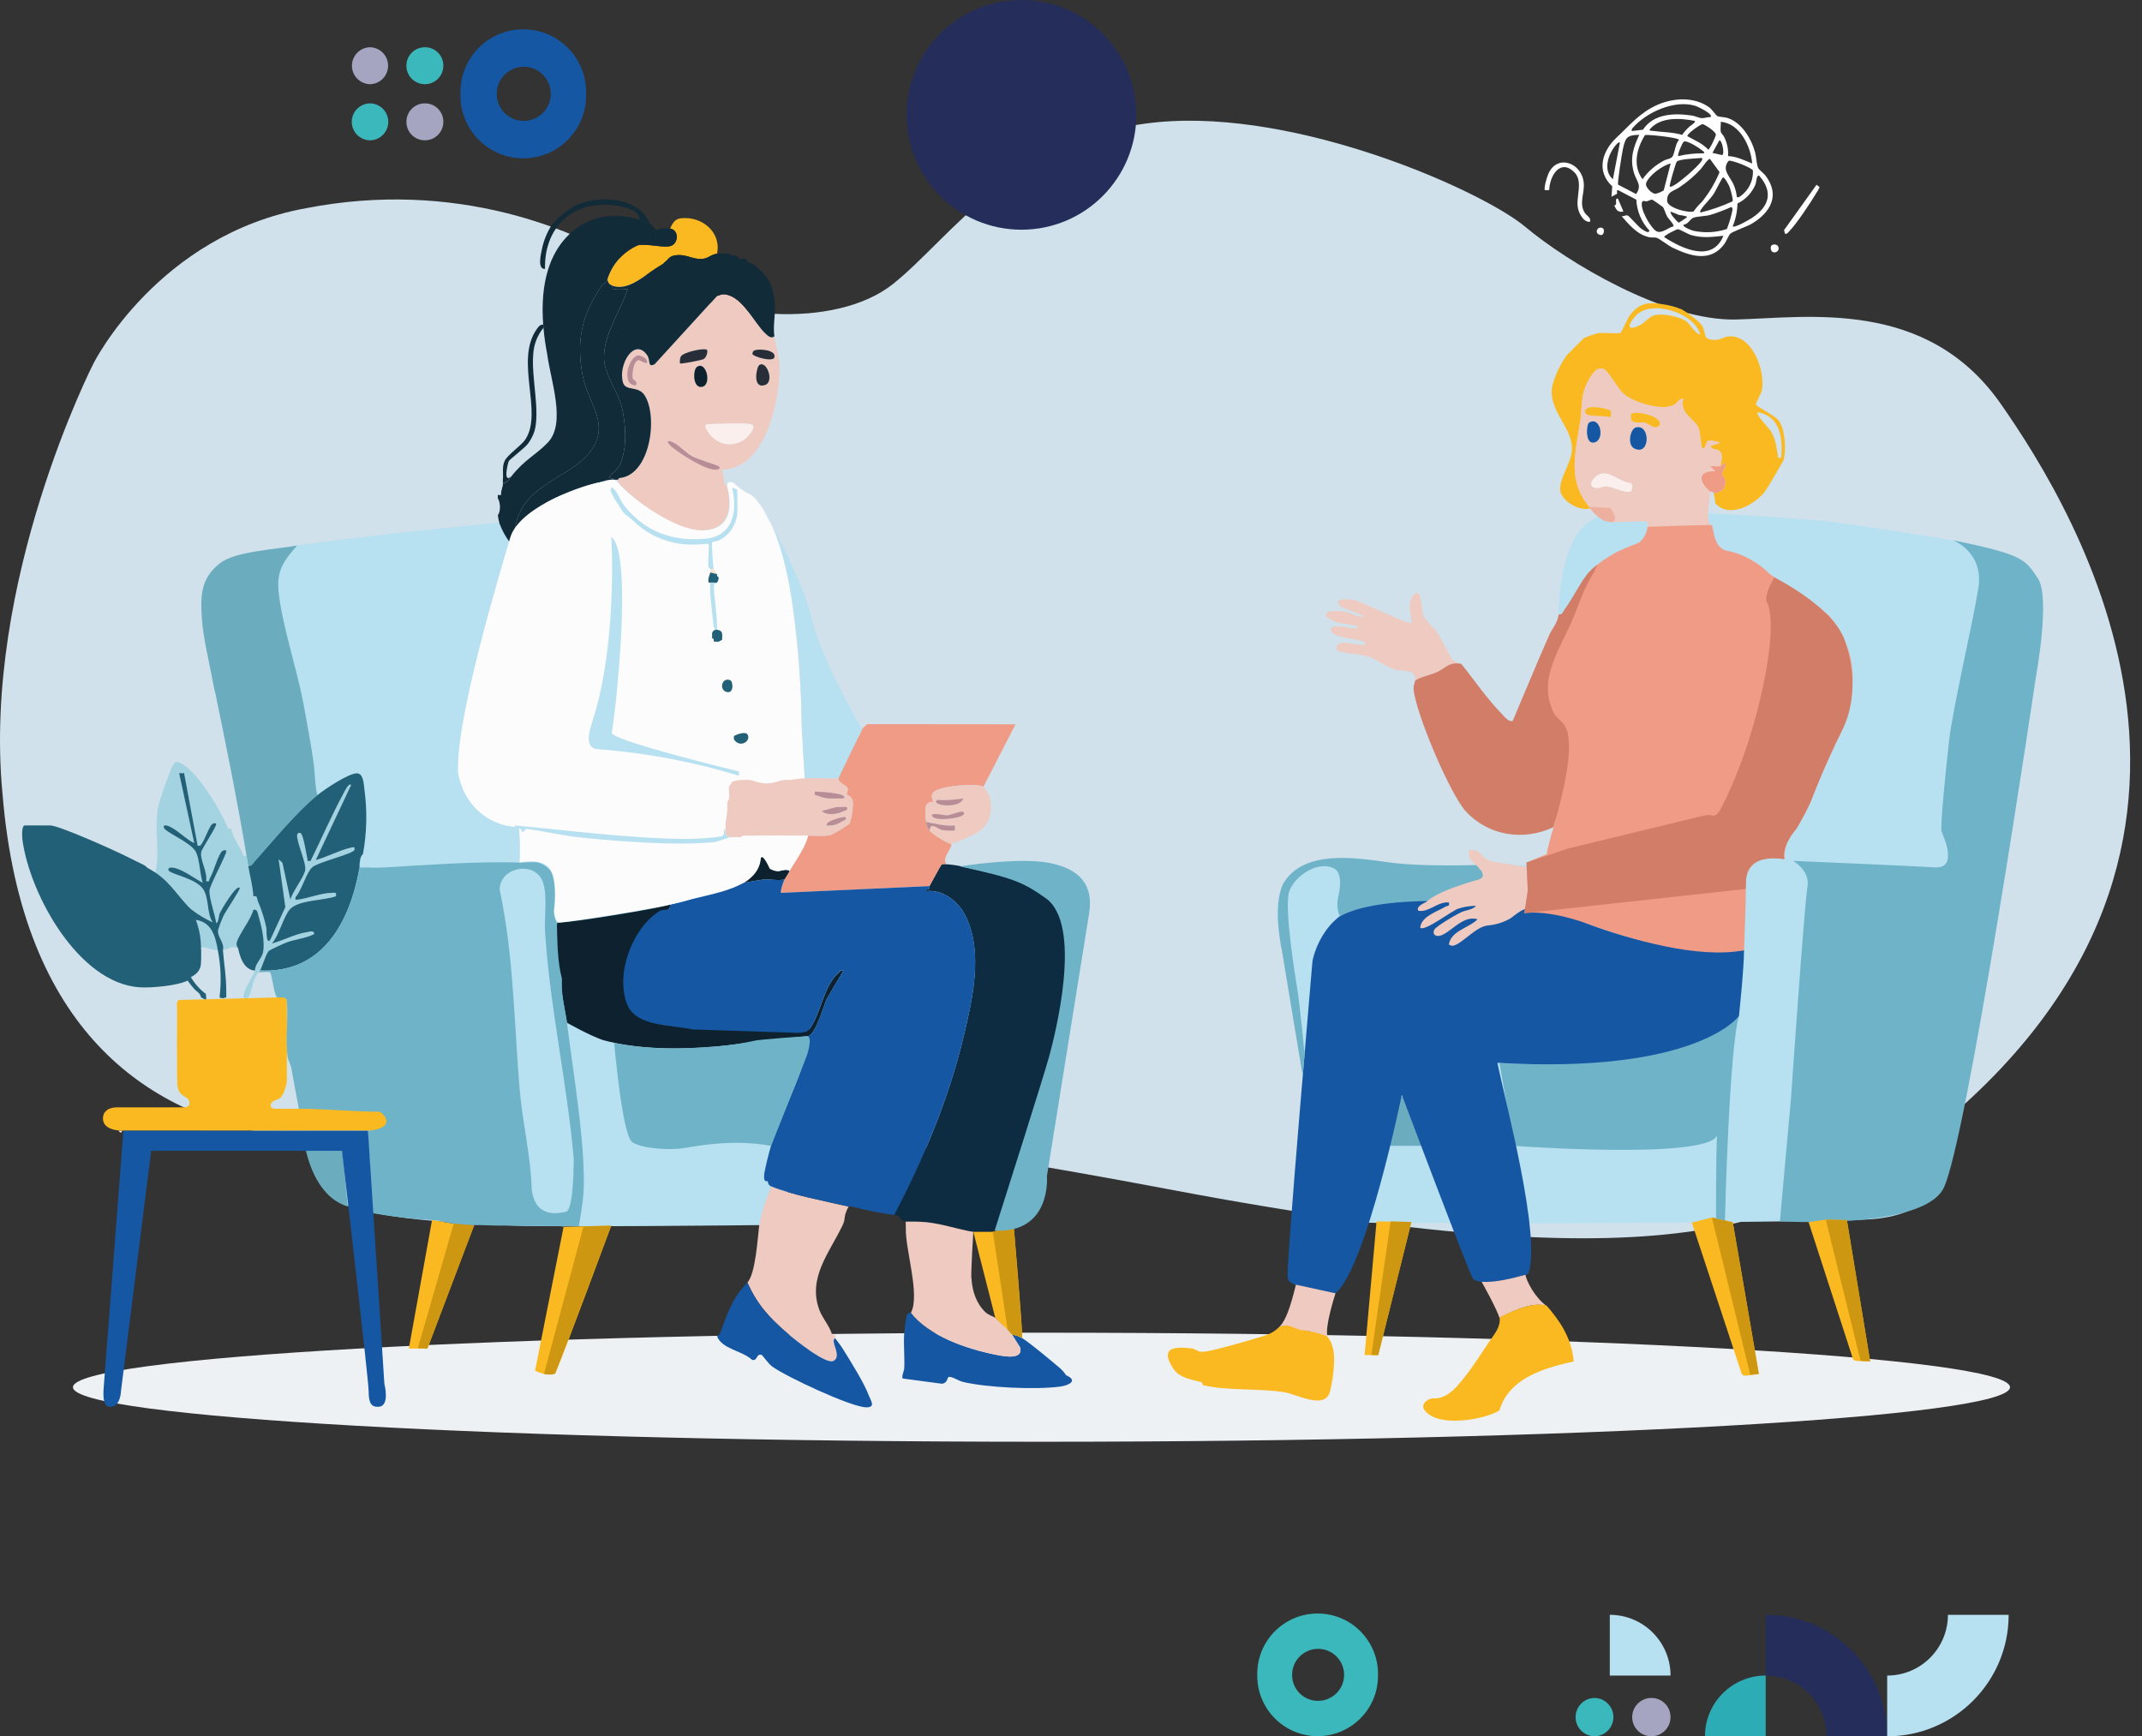 <?xml version="1.0" encoding="UTF-8"?>
<svg id="Calque_2" data-name="Calque 2" xmlns="http://www.w3.org/2000/svg" xmlns:xlink="http://www.w3.org/1999/xlink" viewBox="0 0 708.77 574.49">
  <rect x="0" y="0" width="708.77" height="574.49" fill="#333333" stroke="none"/>
  <defs>
    <style>
      .cls-1, .cls-2, .cls-3, .cls-4, .cls-5, .cls-6 {
        fill-rule: evenodd;
      }

      .cls-1, .cls-7 {
        fill: #b7e0f1;
      }

      .cls-8 {
        fill: #d0e1eb;
      }

      .cls-2 {
        fill: #2cacb5;
      }

      .cls-9 {
        fill: #fff;
      }

      .cls-10 {
        fill: #f3e5cf;
      }

      .cls-11 {
        fill: #c0e4f2;
      }

      .cls-3, .cls-12 {
        fill: #1657a4;
      }

      .cls-13, .cls-4 {
        fill: #252d5a;
      }

      .cls-14 {
        fill: #dbdbdc;
      }

      .cls-15 {
        fill: #faefed;
      }

      .cls-16 {
        fill: #ef9b86;
      }

      .cls-17 {
        fill: #a3d2e0;
      }

      .cls-18 {
        fill: #122b39;
      }

      .cls-19 {
        fill: #ec675a;
      }

      .cls-20 {
        fill: #0d222e;
      }

      .cls-21 {
        fill: #eecac0;
      }

      .cls-22 {
        fill: #b88d95;
      }

      .cls-23 {
        fill: #226077;
      }

      .cls-24 {
        fill: #6fb3c9;
      }

      .cls-5 {
        fill: #a5a5c1;
      }

      .cls-25 {
        fill: #cd9712;
      }

      .cls-26 {
        fill: #d17d67;
      }

      .cls-27 {
        fill: #eef1f3;
      }

      .cls-28 {
        fill: #fab920;
      }

      .cls-6 {
        fill: #3bb8bb;
      }

      .cls-29 {
        clip-path: url(#clippath);
      }

      .cls-30 {
        fill: #dd544d;
      }

      .cls-31 {
        fill: none;
      }

      .cls-32 {
        fill: #edb09f;
      }

      .cls-33 {
        fill: #272e38;
      }

      .cls-34 {
        fill: #6badbf;
      }

      .cls-35 {
        fill: #0d2c41;
      }

      .cls-36 {
        fill: #fcfcfc;
      }
    </style>
    <clipPath id="clippath">
      <rect class="cls-31" x="0" y="32.87" width="708.77" height="444.16"/>
    </clipPath>
  </defs>
  <g id="Calque_1-2" data-name="Calque 1">
    <g>
      <path id="Tracé_547" data-name="Tracé 547" class="cls-6" d="m436,562.75c4.75.08,8.67-3.7,8.75-8.45.08-4.75-3.7-8.67-8.45-8.75-4.75-.08-8.67,3.7-8.75,8.45,0,.05,0,.1,0,.15-.04,4.71,3.74,8.56,8.45,8.6,0,0,0,0,0,0m19.97-8.6c.17-11.03-8.63-20.12-19.66-20.29-11.03-.17-20.12,8.63-20.29,19.66,0,.21,0,.42,0,.63-.17,11.03,8.63,20.12,19.66,20.29,11.03.17,20.12-8.63,20.29-19.66,0-.21,0-.42,0-.63"/>
      <g id="Groupe_195" data-name="Groupe 195">
        <g class="cls-29">
          <g id="Groupe_194" data-name="Groupe 194">
            <path id="Tracé_932" data-name="Tracé 932" class="cls-8" d="m30.95,120.22s21.2-42.41,70.31-51.33c48.54-9.49,89.28,6.14,112.16,21.76s63.05,18.41,82.02,3.35,40.73-49.1,87.6-53.57,107.69,22.88,121.64,34.6,46.32,31.24,69.75,30.68,63.05-7.25,87.6,27.9,95.97,150.1-27.9,244.96c-43.52,22.88-69.74,48.55-246.63,15.07s-218.73-23.99-218.73-23.99c0,0-155.12,50.78-167.95-107.13C-5.89,192.2,30.95,120.22,30.95,120.22"/>
            <path id="Tracé_933" data-name="Tracé 933" class="cls-7" d="m255.12,379.13l6.98,18.94-10.89,7.28s-71.51.81-84.43.06-52.54-1.86-58.5-10.79-14.69-56.36-14.69-56.36l-26.22-130.01s-4.65-18.97,9.67-23.81c14.32-4.84,95.98-12.28,95.98-12.28,0,0-4.84,35.53-4.84,36.83s-6.14,55.05-6.14,55.05l31.43,25.67,37.57,17.67,44.82,32.92-20.75,38.81Z"/>
            <path id="Tracé_934" data-name="Tracé 934" class="cls-7" d="m515.75,204.39s-.74-30.26,14.38-33.73,73.9,1.74,73.9,1.74c0,0,48.61,6.45,56.79,9.92,8.18,3.47,17.86,3.97,14.38,30.26s-29.51,168.39-29.51,168.39c0,0,.25,21.58-28.77,22.57s-111.6,1.24-111.6,1.24l-62.5-.25-19.84-97.71s-3.72-17.36,10.91-21.08,21.08.99,32.24.74,47.61-.25,47.61-.25l7.69-28.27-5.69-53.57Z"/>
            <path id="Tracé_935" data-name="Tracé 935" class="cls-27" d="m665.09,458.99c0,9.96-143.48,18.04-320.47,18.04s-320.47-8.08-320.47-18.04,143.48-18.04,320.47-18.04,320.47,8.08,320.47,18.04"/>
            <path id="Tracé_937" data-name="Tracé 937" class="cls-28" d="m550.3,100.69c2.11.28,4.18.85,6.14,1.67,1.42.68,5.88,4,6.7,5.3,1.78,2.8-.23,4.96,4.72,4.78,1.46-.05,2.66-.99,3.98-1.12,7.97-.81,12.44,11.5,11.13,17.87-.26,1.25-2.08,4.06-1.94,4.65.16.71,6.19,3.61,7.52,5.33,2.14,2.77,2.52,9.61,1.66,12.88-.18.69-5.47,9.6-6.19,10.55-3.4,4.44-11.84,9.09-16.42,3.94-.11-1.13-.3-2.25-.56-3.35,2.07-.15,3.52-1.02,3.82-3.22.25-1.85-.97-2.2-1.01-3.2-.04-1.05,1.47-2.3,1.09-3.63-.19-.25-1.2,1.02-1.67,1.12.28-1.67,1.16-4.13-.58-5.28-.83-.54-2.45-.08-2.77-1.41l3.35-1.11c-1.23-.25-2.85-.9-4.09-.6-.7.17-.92,3.56-2.04,2.26-.22-.25-.56-5.17-1.08-6.46-1.22-3.07-6.47-4.77-5.07-9.72-1.48-.06-1.93,1.49-3.19,2.1-4.01,1.95-12.95-.81-16.31-3.52-2.14-1.72-4.72-6.85-6.4-8.11-3.13-2.35-6.1,4.26-6.85,6.62-1.13,3.57-.8,6.55-1.28,9.88-1.57,10.81-4.67,20.11,3.35,29.3-3.58,1.04-9.46-2.24-10.04-5.9-.5-3.21,3.22-8.87,3.77-12.37,1.2-7.7-7.14-13-6.58-21.09.18-2.53,2.48-7.62,3.93-9.74.32-.46.93-1.44,1.12-1.67.17-.21,2.34-2.34,2.79-2.79.36-.37.75-.76,1.12-1.12.19-.18.36-.39.56-.56.66-.56,1.03-1.07,1.12-1.12,1.62-.71,3.3-1.27,5.02-1.67.35-.05.75.03,1.12,0,1.33-.09,5.41.31,6.05-.09.27-.17,2.21-4.65,2.97-5.68,3.15-4.25,6.17-4.53,11.07-3.72m12.27,10.04c-1.77-7.11-15.94-11.77-21.2-6.41-2.19,2.24-3.99,5.75,1.11,3.34,1.84-.87,3-2.83,5.01-3.36,2.58-.68,7.73.38,10.02,1.73,1.99,1.17,2.87,4.04,5.06,4.7m26.78,40.73c.59-6.42-.28-13.83-7.81-15.06-.77.71,3.94,5.43,4.47,6.37,1.59,2.8,1.7,4.86,2.24,7.85.17.92-.35.96,1.1.84"/>
            <path id="Tracé_938" data-name="Tracé 938" class="cls-28" d="m237.26,83.95c-2.11.27-2.74,1.47-4.73,1.69-3.38.37-5.54-1.84-9.47-1.1-1.72.32-2.17,1.62-3.1,2.2-.24.16-.39.45-.56.56-.83.55-1.77,1.07-2.65,1.66-4.07,2.7-9.08,7.32-14.09,5.6-.37-.36-1.42-.18-1.67-2.23,1.59-4.99,5.25-9.06,10.05-11.16,2.91-.71,8.77,1.02,11.02.18,2.48-.93,2.7-5.29-.42-5.76.47-.18.86-3.02,3.61-3.36,6.85-.83,13.53,4.44,12.01,11.73"/>
            <path id="Tracé_940" data-name="Tracé 940" class="cls-14" d="m507.89,101.81c-.26-.39-.5-1.08-.56-1.12.2.35.45.97.56,1.12"/>
            <path id="Tracé_941" data-name="Tracé 941" class="cls-18" d="m214.94,73.91c-1.09-.45-2.21-.82-3.35-1.12.14-2.86-3.25-3.8-5.45-4.31-14.78-3.4-26.14,5.34-25.8,20.49-2.67.18-1.31-5.17-.96-6.82.59-2.73,1.67-5.34,3.19-7.69,2.11-2.48,4.63-4.59,7.43-6.24,7.5-3.85,21.45-3.31,24.93,5.68"/>
            <path id="Tracé_942" data-name="Tracé 942" class="cls-18" d="m221.64,75.58c3.12.47,2.9,4.83.42,5.76-2.25.85-8.11-.89-11.02-.18.85-.35,1.3-.99,2.58-1.1,1.04-.09,2.67.5,3,.27.78-.53,0-2.96.56-4.2h0l1.67-.56c.93-.06,1.86-.06,2.79,0"/>
            <path id="Tracé_943" data-name="Tracé 943" class="cls-14" d="m693.42,274.23v.56c.36-.19.36-.37,0-.56"/>
            <path id="Tracé_944" data-name="Tracé 944" class="cls-14" d="m698.17,282.04c-.21-.36-.4-.73-.56-1.12.23.35.42.72.56,1.12"/>
            <path id="Tracé_945" data-name="Tracé 945" class="cls-15" d="m40.29,374.11v.56h-.56l-.56-.56h1.12"/>
            <path id="Tracé_947" data-name="Tracé 947" class="cls-15" d="m35.27,367.41c.17-.1.32-.5.56-.56l-.56.56Z"/>
            <path id="Tracé_948" data-name="Tracé 948" class="cls-15" d="m34.16,368.53c.07-.24.45-.39.56-.56l-.56.56Z"/>
            <path id="Tracé_949" data-name="Tracé 949" class="cls-36" d="m190.39,234.05c-.16-.18-.39-.33-.56-.56.22.15.41.34.56.56"/>
            <path id="Tracé_950" data-name="Tracé 950" class="cls-35" d="m313.15,285.95c2.27.15,4.51.52,6.7,1.12,6.02,1.35,21.89,4.52,26.2,8.4,15.92,14.32,1.52,55.26-4.04,73.18-3.84,12.36-9.54,24.11-11,37.27-1.64.26-2.08,1.4-2.79,1.67-1.62.62-4.39.28-6.14,0-5.29-.84-9.2-2.55-15.07-2.79-2.5-1.5-6.16.36-8.61-1.18-1.23-.78.08-1.32-2.55-1.61,9.82-18.77,18.13-38.56,23.05-59.25,2.9-12.2,6.36-27.31.87-39.17-2.31-4.98-7.5-9.42-13.32-8.73-.19-.86.68-.31,1.08-.94.14-.22-.05-.58.03-.73.62-1.09,3.64-6.87,4.04-7.13.45-.3,1.04-.12,1.54-.12"/>
            <path id="Tracé_951" data-name="Tracé 951" class="cls-21" d="m256.23,111.29c.39,2.67,1.63,6.4,1.7,9.74.21,11.18-4.58,34.29-18.99,34.34.47,1.45.42,3.06.81,4.51.15.55.84.95.86,1.07,3.31,14.8-6.52,16.9-18.24,12.38-7.23-2.79-11.88-8.22-17.49-13.2-.48-.43-.48-1.36-.54-1.41.24-.12.44-.32.56-.56,10.44-.88,12.95-20.81,8.29-27.54-2.14-3.08-6.19-1.11-7.05-4.11-1.7-5.95,3.81-14.96,7.96-9.08,1.3,1.84.04,4.28,2.52,3.06l20.65-22.6c1.03-.17,1.32-.72,2.92-.45,5.65.94,9.35,9.31,12.96,12.75.8.76,1.91,1.98,3.1,1.09m-22.32,4.47c-.72-.74-7.9.73-8.66,2.22-.29.71-.38,1.48-.27,2.24.31.32,7.1-1.05,7.81-1.39.92-.44,1.55-2.62,1.12-3.07m15.99.09c-.6.13-.99.69-.92,1.3.2.85,6.75,2.78,7.25,1.12.74-2.48-4.82-2.89-6.32-2.41m-36.21,2.81c-.69-.5-1.47-.88-2.29-1.13-3.64.25-5.99,10.27-.93,9.94.56-1.78-1.04-1.36-1.16-2.48-.16-1.51.25-5.55,2.06-5.87.26-.04,4.06,2.54,2.32-.47m37.53,2.12c-.92.64-2.37,7.98,1.85,6.63,3.31-1.05.56-8.31-1.85-6.63m-20.61.61c-1.47,1.03-1.4,7.39,1.8,6.58s1.25-8.72-1.8-6.58m17.53,18.92c-3.76-.54-9.87,0-13.95,0-2.08,0,.43,3.27,1.09,3.93,3.13,3.12,6.83,3.59,10.7,1.43.95-.53,5.33-4.9,2.16-5.36m-10.33,13.96c-.34-.32-7.05-2.32-8.74-3.27-2.22-1.24-3.77-3.12-5.75-4.29-2.46-1.45-3.27-.8-1.09,1.09,2.62,2.28,11.5,7.96,14.73,7.6.77-.09,1.65-.38.85-1.13"/>
            <path id="Tracé_952" data-name="Tracé 952" class="cls-16" d="m285.25,241.31c.11-.21,1.44-1.76,1.93-1.72l48.84.05-10.6,20.64c-2.71-1.29-13.93-.24-16.34,1.64-1.53,1.19-.2,3.17-.4,3.36-.33.32-1.73-.62-2.44,1.81-.12,1.64-.05,3.28.21,4.9.12,1.01.51,1.97,1.12,2.79.81,1.15,5.98,4.36,7.25,4.46-.2,2.38-3.18,4.39-1.67,6.7-.5,0-1.09-.18-1.54.12-.4.27-3.42,6.04-4.04,7.13l-49.1,2.23c-.41-.41.77-3.73,1.12-4.46.21-.45,1.13-1.71,1.67-2.79,1.91-3.79,4.78-7.38,5.58-11.72,2.41-.01,5.73.33,7.96-.13,2.19-1.08,4.29-2.35,6.26-3.78.62-1.04,1.44-6.41,1.05-7.7-.48-1.6-1.84-1.73-1.92-2.17-.08-.48.53-1.24.29-1.87-.44-1.14-3.15-1.61-3.06-3.32,2.01-4.9,4.33-9.67,6.94-14.28.42-.74.7-1.59.87-1.9"/>
            <path id="Tracé_953" data-name="Tracé 953" class="cls-21" d="m526.31,168.21c-8.02-9.19-4.92-18.49-3.35-29.3.48-3.33.15-6.31,1.28-9.88.75-2.36,3.73-8.96,6.85-6.62,1.67,1.26,4.26,6.39,6.4,8.11,3.37,2.71,12.3,5.46,16.31,3.52,1.26-.61,1.71-2.16,3.19-2.1-1.4,4.94,3.85,6.65,5.07,9.72.51,1.29.86,6.22,1.08,6.46,1.12,1.3,1.34-2.09,2.04-2.26,1.24-.3,2.86.35,4.09.6l-3.35,1.11c.32,1.33,1.93.87,2.77,1.41,1.75,1.14.86,3.61.58,5.28-.95.2-2.31-.15-3.34,0l1.67,1.66c-5.95-.23-5.63,3.43-1.67,6.7-.27,2.97-1.09,6.81-.53,9.74.21,1.12,1.2,1.72,1.39,2.51.59,2.38.03,5.29,2.41,6.64,2.65,1.5,6.03,1.37,8.44,3.43-2.51-.13-4.99-.51-7.42-1.13-.15-.03-2.32-1.2-2.45-1.28-.84-.77-1.64-1.59-2.39-2.46-.58-3.03,1.15-5.29-3.51-5.79-1.76-.19-13.42-.1-14.14.65-.25.26-.2.64-.24,1.08l-1.11-.57c.92,1.53-1.08,5.52-2.37,5.98-1.02.36-1.93-.03-2.82.18-2.23.52-6.78,5.25-7.22,5.4-1.02.37-1.93-.03-2.83.17-.22.05-.21.66-1.5,1.11-2.05.71-.62.58-1.12,1.12-.11.12-.82-.11-1.12,0-1.62.61-.95,1.49-2.23.56,3.11-4.01,8.08-4.97,12.1-7.43.43-.26,2.21-1.06,2.64-1.33.58-.35,3.43-2.11,4-2.48,1.43-.93,1.08-4.33,1.35-6.05-.44-.45-10.67.29-12.59.04-1.1-.15-.38-1.52-3.03-1.16.58-2.39-1.95-1.74-3.35-3.35m6.62-32.29c-.44-.65-9.39-2.74-8.29.75.42,1.32,6.76.77,8.36,1.4-.09-.63.22-1.72-.08-2.15m6.83,1.09c-.17.6-.17,1.23.01,1.83.54,1.5,3.13.66,4.56,1.03,1.65.42,3.39,2.69,4.86.71.86-3.07-8.54-4.86-9.43-3.56m-13.93,2.82c-.93.58-1.43,7.39,1.78,6.56,3.6-.93,1.94-8.88-1.78-6.56m15.36,1.65c-1.72.55-2.87,5.7-.37,6.92,5.38,2.64,5.31-8.51.37-6.92m-1.57,21.07c.51-.33.8-2.38-.15-2.75-3.41-.23-7.02-4.28-10.22-2.89-1.67.72-4.45,3.72-1.42,4.53,1.12.3,2.45-.52,3.75-.5,2.14.04,6.52,2.58,8.03,1.62"/>
            <path id="Tracé_954" data-name="Tracé 954" class="cls-21" d="m468.27,225.13c.33-3.93-4.1-2.93-6.28-3.48-3.41-.86-5.51-3.08-8.65-4.18-3.68-1.29-7.5-.91-11.06-2.36-.6-4.43,6.59-1.4,9.25-1.7.22-1.27-.11-1.09-1.09-1.39-1.9-.56-9.6-1.19-10.06-3.36-.54-2.54,5.85-.93,6.98-.83.61.05,2.08.41,1.94-.55-3.48-1.3-8.12-.48-10.59-3.65-.41-1.92,4.66-1.49,5.8-1.33,2.32.32,4.5,2.06,7.02,1.62l-7.77-3.1c-3.29-2.98,2.05-2.68,4.45-2.22,2.47.47,18.22,8.36,18.94,7.56-.16-2.81-1.53-6.42.31-8.9,3.04-4.12,2.83,4.59,3.35,6.09.62,1.81,3.85,4.53,4.97,6.19,1.17,1.74,4,7.84,4.72,8.54.95.92.29.33,2.29,1.47-3.58-.38-4.41,1.57-7.43,2.89-2.31,1.01-4.88,1.4-7.07,2.69"/>
            <path id="Tracé_955" data-name="Tracé 955" class="cls-21" d="m325.43,260.28c.52.25,2.13,3.25,2.26,4.16.75,5.34-.52,8.94-5.22,11.57-2.49,1.22-5.04,2.3-7.64,3.24-1.28-.1-6.44-3.32-7.25-4.46.35-3.14,2.57-.46,4.31-.13,1.35.17,2.71.21,4.06.13v-1.67c-3.26.35-6.32-.62-9.49-1.12-.26-1.62-.33-3.26-.21-4.9.71-2.43,2.11-1.5,2.44-1.81.2-.19-1.13-2.17.4-3.36,2.41-1.88,13.64-2.93,16.34-1.64m-6.7,3.91c-2.31.36-4.64.55-6.98.55-.86.03-2.21-.52-1.94.83,1.67,1.53,8.42,1.22,8.92-1.38m0,4.46c-.62-.53-4.2,1.08-5.32,1.14-.56.03-6.48-1.31-4.72.52,1.53,1.59,12.22.2,10.04-1.66"/>
            <path id="Tracé_956" data-name="Tracé 956" class="cls-17" d="m431.45,363.51c-.05-.56-.05-1.12,0-1.67v1.67Z"/>
            <path id="Tracé_957" data-name="Tracé 957" class="cls-32" d="m483.9,220.1l-.56-.56c.23.08.42.35.56.56"/>
            <path id="Tracé_958" data-name="Tracé 958" class="cls-34" d="m98.32,180.48c-4.43,5.1-6.84,8.19-6.13,15.34,1.06,10.74,6.12,25.63,8.21,36.98,1.19,6.46,2.54,13.55,3.42,20.01.46,3.35.32,7.04,1.19,10.25-7.05,5.76-14.61,15.07-20.75,21.94-.64.72-.86,1.55-2.13,1.5-.18-1.13-.39-2.32-.56-3.35-2.91-17.55-6.45-35.04-10.04-52.45,0-.37-.54-2.3-.61-2.66-1.77-9.3-3.65-16.92-4.09-23.06-.55-7.58-.54-13.62,6.04-18.69,5.12-3.94,18.9-4.54,25.44-5.8"/>
            <path id="Tracé_959" data-name="Tracé 959" class="cls-18" d="m179.79,107.39c.01.37,0,.75,0,1.12-2,2.46-3.17,5.49-3.34,8.66-.7,7.63,2.33,18.7.4,25.51-.49,1.45-1.19,2.82-2.09,4.05-1.17,1.58-6.11,5.23-6.42,5.86-.28.56-2.01,7.59.84,5.02-.76.97-1.32,2.21-2.79,2.23.03-.37-.04-.75,0-1.12.23-1.99-.34-4.11.56-6.14.98-2.2,5.52-5.05,6.95-7.28,5.84-9.06-3.68-26.08,3.74-36.44.59-.82,1-1.48,2.15-1.48"/>
            <path id="Tracé_960" data-name="Tracé 960" class="cls-11" d="m128.46,176.02l-.29.56-.83-.56c.33,0,.86,0,1.12,0"/>
            <line id="Ligne_34" data-name="Ligne 34" class="cls-31" x1="179.79" y1="104.04" x2="180.35" y2="104.6"/>
            <path id="Tracé_961" data-name="Tracé 961" class="cls-22" d="m181.47,92.87c.09-.26.3-.47.56-.56l-.56.56Z"/>
            <path id="Tracé_963" data-name="Tracé 963" class="cls-14" d="m664.41,296.55c.36.19.36.37,0,.56v-.56Z"/>
            <path id="Tracé_964" data-name="Tracé 964" class="cls-14" d="m621.72,176.02l-.56-.56c.18.02.37-.02.56,0v.56Z"/>
            <path id="Tracé_965" data-name="Tracé 965" class="cls-21" d="m280.79,399.22c-.47.83-.84,1.7-1.11,2.61-.45,2.34-.11,2.02-1.12,4.08-4.39,8.95-11.41,17.2-7.36,27.73.94,2.43,3.36,5.22,4.12,7.89.3.24.68.06,1.01.09-.06.35.08.82,0,1.12-.07.24-.56.37-.46,1.21.21,1.73,2.28,5.18-.11,6.35-2.57,1.26-13.07-7.31-15.32-9.25-5.89-5.07-9.93-9.49-13.13-16.72,2.72-2.87,3.4-14.93,3.91-18.97.42-2.2.98-4.38,1.66-6.52.25-1.12,2.02-5.12,2.24-6.32.12-.62.33,1.26,0,0,6.78,2.81,18.21,4.97,25.67,6.7"/>
            <path id="Tracé_966" data-name="Tracé 966" class="cls-28" d="m423.54,438.84c3.5-1.03,6.13.72,9.34,1.54,1.27.32,2.72,0,4.12.37.13.03,2.17,1.34,2.26,1.44s.96,1.54,1.02,1.67c.54,1.17.89,2.41,1.05,3.69.43,3.72-.35,9.01-1.18,12.64-1.51,6.55-10.87,1.13-15.24.44-8.19-1.3-18.82-.45-26.65-2.27-.41-.09-.32-.97-.78-1.08-3.32-.85-7.27-1.29-9.42-4.69-4.24-6.71.41-7.11,6.16-6.46,1.31.15,2.22,1.26,3.94,1.14,2.93-.2,14.38-3.55,17.57-4.52,3.42-1.04,5.12-1.31,7.81-3.91"/>
            <path id="Tracé_967" data-name="Tracé 967" class="cls-12" d="m287.48,461.71c-1.64-4.34-5.93-11.1-8.48-15.24-.81-1.32-1.77-2.5-2.68-3.74-.07.24-.56.37-.46,1.21.21,1.73,2.28,5.18-.11,6.35-2.57,1.26-13.07-7.31-15.32-9.25-5.89-5.07-9.93-9.49-13.13-16.72-4.5,4.74-6.03,8.69-8.37,15.07-.35.97-.77,2.45-1.67,2.79,1.76,4.25,8.25,4.66,11.56,7.72,1.92.63,1.25-2.16,3.2-1.61.25.07,2.2,2.89,3.47,3.83,4.4,3.27,26.26,13.53,31.18,13.52,3.2,0,1.46-2.21.81-3.93"/>
            <path id="Tracé_968" data-name="Tracé 968" class="cls-12" d="m352.77,455.02c-.69-1.06-1.54-1.99-2.53-2.77-3.04-2.55-8.9-7.49-11.98-9.5-.45-.3-2.99-1.41-3.34-1.11l2.7,4.31c.9,4.23-5.91,2.73-8.41,2.23-9.33-1.88-21.79-6.11-27.78-13.8-.68-.11-1.31.35-1.43,1.02,0,.01,0,.02,0,.04-.37,1.86-.64,3.74-.8,5.64-.28,3.81.2,7.87,0,11.72-.04.83-.97,2.62-.51,3.3l13.04,1.74c1.79-.24,1.71-1.96,2.07-2.18.85-.51,3.4,1.22,4.72,1.54,7.93,1.93,24.11,2.65,32.16,1.59,3.06-.4,6.16-1.98,2.1-3.76"/>
            <path id="Tracé_969" data-name="Tracé 969" class="cls-16" d="m569.27,154.26c.47-.1,1.48-1.36,1.67-1.12.37,1.33-1.14,2.58-1.09,3.63.04.99,1.26,1.34,1.01,3.2-.3,2.2-1.75,3.07-3.82,3.22-.18-.7-.97-.44-1.12-.56-3.96-3.27-4.27-6.93,1.67-6.7l-1.67-1.67c1.03-.15,2.39.19,3.34,0"/>
            <path id="Tracé_970" data-name="Tracé 970" class="cls-34" d="m115.06,399.22c-8.18-2.57-12.18-11.19-13.95-18.97,1.91.02,11.4-.42,12.03.52.98,6.11,1.21,12.32,1.92,18.45"/>
            <path id="Tracé_971" data-name="Tracé 971" class="cls-34" d="m40.85,374.11l.56-.56c-.11,0-.4.55-.56.56"/>
            <path id="Tracé_972" data-name="Tracé 972" class="cls-18" d="m201,92.32c.25,2.05,1.3,1.88,1.67,2.23.07.06-.25.96.37,1.13,1.55.15,3.11.14,4.65-.01-2.35,7.16-7.56,14.3-7.83,22.07-.21,6,4.54,11.44,5.89,16.97,1.37,5.59,1.78,13.18-.41,18.6-.91,2.26-2.39,2.71-3.52,4.3-.7.98,1.13.4,1.4,1.12-.94-.06-1.89.02-2.8.25-4.16,1.08-8.25,2.4-12.26,3.94-7.78,2.87-13.42,6.48-17.86,13.66.92-17.1,19.82-17.91,26.13-28.84,4.86-8.42-2.09-15-3.66-23.48-2.17-11.73-.27-20.02,6.29-29.7.81-1.19,1.4-.33,1.93-2.24"/>
            <path id="Tracé_973" data-name="Tracé 973" class="cls-17" d="m169.75,178.25c.15-.22.53-.45.56-.56l-.56.56Z"/>
            <path id="Tracé_974" data-name="Tracé 974" class="cls-17" d="m86.05,321.1l-.56.56c-1.73,2.17-1.99,5.1-2.79,7.25-.81,2.17-1.8,1.13-2.23,1.12.23-.72.29-1.53.56-2.23.84-2.24,2.53-4.44,3.35-6.7.17.04-.18-.03,0,0,.35.05,1.31-.03,1.67,0"/>
            <path id="Tracé_975" data-name="Tracé 975" class="cls-18" d="m256.24,99.02c-.84-5.58-2.31-7.81-6.73-11.41-.68-.4-1.43-.69-2.2-.86-.4-.49.94-.77-1.12-1.12-.51-.09-1.28.13-1.67,0-.08-.02-.31-.92-1.12-1.12-.37-.03-.74-.03-1.12,0-.94-.87-3.68-.73-5.02-.56-2.11.27-2.74,1.47-4.73,1.69-3.38.37-5.54-1.84-9.47-1.1-1.72.32-2.17,1.62-3.1,2.2-.24.16-.39.45-.56.56-.83.55-1.77,1.07-2.65,1.66-4.07,2.7-9.08,7.32-14.09,5.6.07.06-.25.96.37,1.13,1.55.15,3.11.14,4.65-.01-2.35,7.16-7.56,14.3-7.83,22.07-.21,6,4.54,11.44,5.89,16.97,1.37,5.59,1.78,13.18-.41,18.6-.91,2.26-2.39,2.71-3.52,4.3-.7.98,1.13.4,1.4,1.12.37-.03.74-.03,1.12,0,.24-.12.44-.32.56-.56,10.44-.88,12.95-20.81,8.29-27.54-2.14-3.08-6.19-1.1-7.05-4.11-1.7-5.95,3.81-14.96,7.96-9.08,1.3,1.84.04,4.28,2.52,3.06l20.64-22.6c1.03-.17,1.32-.72,2.92-.45,5.65.94,9.35,9.31,12.96,12.75.8.76,1.91,1.98,3.1,1.09-.58-3.98.65-7.93,0-12.28"/>
            <path id="Tracé_979" data-name="Tracé 979" class="cls-34" d="m459.35,379.13c1.27-5,2.23-9.92,3.85-14.87.2-.6-.34-1.68.89-1.32.84.25,5.61,14.09,6.42,16.18h-11.16Z"/>
            <path id="Tracé_980" data-name="Tracé 980" class="cls-15" d="m487.8,423.77l-.56-1.67c.22.55.41,1.11.56,1.67"/>
            <path id="Tracé_981" data-name="Tracé 981" class="cls-17" d="m452.09,407.03c.07-.24.52-.43.56-.56l-.56.56Z"/>
            <path id="Tracé_982" data-name="Tracé 982" class="cls-15" d="m488.92,424.89l-.56-.56c.17.2.35.39.56.56"/>
            <path id="Tracé_983" data-name="Tracé 983" class="cls-14" d="m194.86,229.59c-.18-.18-.38-.4-.56-.56.44-.07.39.34.56.56"/>
            <path id="Tracé_984" data-name="Tracé 984" class="cls-30" d="m529.66,188.3c.13,1.19.07,1.25-1.12,1.12.49-.54-.94-.4,1.12-1.12"/>
            <path id="Tracé_985" data-name="Tracé 985" class="cls-15" d="m348.3,375.79c.09-1.14-.37-2.36.56-3.35-.12,1.12.39,2.37-.56,3.35"/>
            <path id="Tracé_986" data-name="Tracé 986" class="cls-19" d="m505.1,297.66c.07-.27.29-.48.56-.56-.06.28-.28.5-.56.56"/>
            <path id="Tracé_987" data-name="Tracé 987" class="cls-15" d="m248.15,140.31c3.17.46-1.21,4.83-2.15,5.36-3.87,2.16-7.57,1.7-10.7-1.43-.66-.66-3.17-3.93-1.09-3.93,4.08,0,10.19-.54,13.95,0"/>
            <path id="Tracé_988" data-name="Tracé 988" class="cls-33" d="m233.92,115.76c.43.45-.19,2.62-1.12,3.07-.72.34-7.5,1.71-7.81,1.39-.11-.76-.02-1.53.27-2.24.76-1.5,7.93-2.97,8.66-2.22"/>
            <path id="Tracé_989" data-name="Tracé 989" class="cls-22" d="m237.82,154.27c.81.74-.07,1.04-.85,1.13-3.24.36-12.11-5.32-14.73-7.6-2.17-1.89-1.37-2.54,1.09-1.09,1.98,1.17,3.53,3.06,5.75,4.29,1.69.94,8.39,2.95,8.74,3.27"/>
            <path id="Tracé_990" data-name="Tracé 990" class="cls-33" d="m251.23,120.78c2.41-1.68,5.16,5.58,1.85,6.63-4.23,1.35-2.77-5.99-1.85-6.63"/>
            <path id="Tracé_991" data-name="Tracé 991" class="cls-20" d="m230.62,121.39c3.05-2.13,4.98,5.78,1.8,6.58s-3.26-5.55-1.8-6.58"/>
            <path id="Tracé_992" data-name="Tracé 992" class="cls-22" d="m213.7,118.66c1.75,3.01-2.06.43-2.32.47-1.81.32-2.21,4.36-2.06,5.87.11,1.11,1.72.69,1.16,2.48-5.06.32-2.71-9.69.93-9.94.82.25,1.59.63,2.29,1.13"/>
            <path id="Tracé_993" data-name="Tracé 993" class="cls-33" d="m249.91,115.85c1.51-.48,7.07-.06,6.32,2.41-.5,1.66-7.04-.27-7.25-1.12-.07-.61.33-1.17.92-1.3"/>
            <path id="Tracé_994" data-name="Tracé 994" class="cls-20" d="m261.26,288.18c-.54,1.08-1.46,2.34-1.67,2.79-2.17.56-4.99-.19-6.91.02-.87.09-5.89.95-6.48,1.1,3.5-2.27,4.58-4.36,5.58-8.37,0-.04.49-.13.56-.56,1.5,1.02,1.74,4,3.36,4.73,2.09.95,3.73-.63,5.57.29"/>
            <path id="Tracé_995" data-name="Tracé 995" class="cls-22" d="m306.46,272c3.17.49,6.22,1.47,9.49,1.12v1.67c-1.35.08-2.71.04-4.06-.13-1.74-.33-3.96-3.01-4.31.13-.61-.82-1-1.78-1.12-2.79"/>
            <path id="Tracé_996" data-name="Tracé 996" class="cls-14" d="m237.82,191.09l-.56-.56s.54-.07.56.56"/>
            <path id="Tracé_997" data-name="Tracé 997" class="cls-15" d="m539.61,162.55c-1.52.96-5.9-1.58-8.03-1.62-1.3-.02-2.63.8-3.75.5-3.04-.81-.26-3.8,1.42-4.53,3.2-1.38,6.81,2.67,10.22,2.89.95.37.66,2.42.15,2.75"/>
            <path id="Tracé_998" data-name="Tracé 998" class="cls-12" d="m541.18,141.48c4.94-1.59,5.01,9.56-.37,6.92-2.5-1.23-1.35-6.37.37-6.92"/>
            <path id="Tracé_999" data-name="Tracé 999" class="cls-28" d="m539.75,137.01c.89-1.29,10.29.49,9.43,3.56-1.47,1.99-3.22-.28-4.86-.71-1.42-.37-4.02.48-4.56-1.03-.18-.6-.18-1.23-.01-1.83"/>
            <path id="Tracé_1000" data-name="Tracé 1000" class="cls-12" d="m525.82,139.83c3.72-2.31,5.37,5.63,1.78,6.56-3.21.83-2.71-5.99-1.78-6.56"/>
            <path id="Tracé_1001" data-name="Tracé 1001" class="cls-28" d="m532.92,135.92c.3.43-.01,1.53.07,2.15-1.6-.62-7.95-.08-8.36-1.4-1.1-3.49,7.84-1.4,8.29-.76"/>
            <path id="Tracé_1002" data-name="Tracé 1002" class="cls-22" d="m318.73,268.65c2.18,1.86-8.51,3.25-10.04,1.66-1.76-1.83,4.16-.49,4.72-.52,1.12-.06,4.7-1.67,5.32-1.14"/>
            <path id="Tracé_1003" data-name="Tracé 1003" class="cls-22" d="m318.73,264.19c-.5,2.6-7.25,2.91-8.92,1.38-.27-1.35,1.08-.8,1.94-.83,2.34,0,4.67-.19,6.98-.55"/>
            <path id="Tracé_1004" data-name="Tracé 1004" class="cls-15" d="m172.54,285.39c-.19,0-.37,0-.56,0v-1.12l.56,1.12Z"/>
            <path id="Tracé_1005" data-name="Tracé 1005" class="cls-17" d="m64.84,322.21c1.36-5.54,2.05-12.4,0-17.85,5.21.82,6.42,5.39,7.25,10.04-2.33-.18-3.42-.89-5.58-1.12-.08,3.09.67,6.48-1.68,8.93"/>
            <path id="Tracé_1006" data-name="Tracé 1006" class="cls-17" d="m51.45,288.73c1.45-6.78-.23-13.96.7-20.78.35-2.54,3.46-11.25,4.6-13.81.7-1.58,1.1-2.52,2.82-1.73,3.68,1.68,7.71,7.32,9.94,10.73,2.26,3.41,4.23,7,5.89,10.74.24.55.71.34,1.16.35.32,2.56,2.15,4.99,3.45,7.46.41.79.22,1.76,1.57,1.47.17,1.03.38,2.22.56,3.35.52,3.33,1.53,6.64,1.67,10.04.13,1.49.13,2.98,0,4.46-.61,3.11-5.6,9.15-5.56,11.41,0,.62.45,1.04.54,1.43-1.83-1.3-3,.25-5.02.56-.18.03.18-.02,0,0,.64-2.56-2.04-4.41-1.57-6.83.48-1.52,1.05-3.01,1.71-4.46.59-1.36,5.8-8.96,5.43-9.35-1.18-1.22-6.17,7.39-6.55,8.23-.53,1.17-.32,3.01-1.25,3.48-.34-2.88-2.39-8.22-2.21-10.85.13-1.88,6.07-12.65,5.55-13.14-.48-.44-1.34-.1-1.83.69-1.48,2.4-2.24,6.08-3.69,8.55-.3.52.28,1.1-1.17.8.6-2.99-2.08-6.89-1.59-9.63.2-1.11,5.42-8.89,4.93-9.33s-1.32-.12-1.82.7c-.97,1.58-1.84,4.11-2.77,5.58-.44.69-.52,1.18-1.54.97l-4.48-23.99h-1.65l5.01,23.16c-2.92-1.38-5.75-4.65-8.76-5.75-.7-.26-1.75-.25-1.27.71.81,1.63,8.89,4.76,10.53,7.89,1.29,2.46,1.34,7.38,2.3,10.25-2.82-1.47-7.18-4.88-10.31-5.04-.92-.05-1.39.55-.84,1.13,1.13,1.18,8.8,2.54,11.17,5.85,2.21,3.07,1.18,8.1,3.32,11.18-2.47-1.13-4.81-2.53-6.97-4.18-4.15-3.66-6.46-8.55-11.99-12.29"/>
            <path id="Tracé_1007" data-name="Tracé 1007" class="cls-17" d="m48.66,287.06l-.56-.56c.25.14.4.46.56.56"/>
            <path id="Tracé_1008" data-name="Tracé 1008" class="cls-15" d="m693.42,274.23c.36.19.36.37,0,.56v-.56Z"/>
            <line id="Ligne_35" data-name="Ligne 35" class="cls-31" x1="556.44" y1="407.86" x2="555.88" y2="408.15"/>
            <path id="Tracé_1009" data-name="Tracé 1009" class="cls-14" d="m516.26,437.16l-.56-.56c.16.2.4.35.56.56"/>
            <path id="Tracé_1010" data-name="Tracé 1010" class="cls-17" d="m83.82,296.55c1.5-.3,1.13.72,1.48,1.56,1.24,2.86,2.19,5.85,2.84,8.9.12.63-.2,5.46,1.25,4.04l5.03-10.93-2.23-15.85,1.27,1.21,2.62,12.18c.68-2.69,4.59-7.48,4.92-9.88.35-2.52-2.98-9.32-2.68-11.59.06-.42.44-.71.86-.65.23.03.43.16.54.36.76,1.08,1.57,6.37,1.96,8.1.19.86-.38.98,1.1.83,3.6-7.29,7-15.22,10.88-22.33.16-.3,1.75-3.72,2.52-2.78l-11.7,24.83c3.84-1.05,7.68-3.2,11.54-4.08.83-.19,1.49-.46,1.28.72-.66,1.36-11.24,3.84-13.72,5.55-2.16,1.49-3.68,7.85-5.8,10.09-.12.9-.07.92.8.81,3.37-.41,7.74-2.2,11.17-2.24,1.15-.01,1.63-.33,1.4,1.13-3.88,1.44-12.1,1.17-15.09,4.17-2.12,2.13-3.75,8.87-6.11,11.46,3.88-1.01,7.57-3.15,11.59-3.75.74-.11,2.64-.77,2.36.68-2.7,1.35-6.19,1.67-9.02,2.7-.79.29-5.54,2.47-5.88,2.77-.98.89-2.17,5.14-2.95,6.54-.18,0,.18.02,0,0-.37-.03-1.32.05-1.67,0,.03-2.32,2.23-3.85,2.66-5.98.72-3.52-.5-8.72-1.54-12.18-.27-.92-.31-2.24-1.68-1.92.13-1.49.13-2.98,0-4.46"/>
            <path id="Tracé_1011" data-name="Tracé 1011" class="cls-23" d="m83.82,301.01c1.37-.31,1.41,1.01,1.68,1.92,1.04,3.46,2.26,8.66,1.54,12.18-.43,2.13-2.64,3.67-2.66,5.98-.18-.03-.39.04-.56,0-3.27-.75-4.33-4.26-5.02-7.25-.09-.39-.53-.81-.54-1.43-.04-2.26,4.95-8.29,5.56-11.41"/>
            <path id="Tracé_1012" data-name="Tracé 1012" class="cls-14" d="m235.03,211.73c-.05-.43.14-.58.56-.56-.13.48-.14.45-.56.56"/>
            <path id="Tracé_1013" data-name="Tracé 1013" class="cls-36" d="m204.9,196.67c2.27-.28.59,1.2.56,1.67-.73-.27-.54-1.06-.56-1.67"/>
            <path id="Tracé_1014" data-name="Tracé 1014" class="cls-10" d="m252.33,276.46c-.22,2.1.31,4.69,0,6.7-.07.43-.55.52-.56.56-.95-2.06-.59-4.89-1.12-7.25.55-.04,1.12.01,1.67,0"/>
            <path id="Tracé_1015" data-name="Tracé 1015" class="cls-23" d="m120.09,282.6c-1.01.9-.93,2.16-1.12,3.35-.05.35.06.77,0,1.12-3.22,18.02-12.17,35.02-32.92,34.04.78-1.39,1.98-5.65,2.95-6.54.33-.3,5.08-2.48,5.88-2.77,2.83-1.03,6.32-1.35,9.02-2.7.28-1.45-1.61-.8-2.36-.68-4.01.61-7.7,2.75-11.59,3.75,2.36-2.58,3.99-9.33,6.11-11.46,2.99-2.99,11.21-2.73,15.09-4.17.23-1.46-.26-1.14-1.4-1.13-3.43.03-7.8,1.83-11.17,2.24-.88.11-.92.09-.8-.81,2.12-2.24,3.64-8.6,5.8-10.09,2.48-1.71,13.06-4.19,13.72-5.55.22-1.18-.44-.91-1.28-.72-3.87.88-7.71,3.03-11.54,4.08l11.7-24.83c-.77-.94-2.36,2.48-2.52,2.78-3.88,7.11-7.28,15.04-10.88,22.33-1.48.14-.9.03-1.1-.83-.39-1.73-1.2-7.02-1.96-8.1-.22-.36-.69-.47-1.04-.25-.19.12-.33.32-.36.54-.3,2.26,3.02,9.07,2.68,11.59-.33,2.4-4.24,7.19-4.92,9.88l-2.62-12.18-1.27-1.21,2.23,15.85-5.03,10.93c-1.45,1.42-1.12-3.41-1.25-4.04-.65-3.05-1.6-6.04-2.84-8.9-.35-.84.01-1.86-1.48-1.56-.15-3.4-1.16-6.71-1.67-10.04,1.27.05,1.49-.78,2.13-1.5,6.13-6.87,13.7-16.18,20.75-21.94,2.31-1.89,10.45-7.35,13.15-7.21,2.07.11,2.19,3.59,2.4,5.33.97,7.12.81,14.34-.49,21.41"/>
            <path id="Tracé_1016" data-name="Tracé 1016" class="cls-17" d="m218.85,378.57c-1.39,1.15-4.13-.43-5.58-1.12,1.42-3.38-1.18-7.61,3.34-8.93.76,2.25-1.1,6.85-.49,8.57.32.91,1.88,1.1,2.73,1.47"/>
            <path id="Tracé_1017" data-name="Tracé 1017" class="cls-28" d="m573.35,404.4l-6.88-1.57-6.66,1.69,16.15,48.94s.19,1.71,1.49,1.71c1.53-.11,3.05-.3,4.56-.57l-8.65-50.21Z"/>
            <path id="Tracé_1018" data-name="Tracé 1018" class="cls-25" d="m566.46,402.83l12.68,52.03,2.85-.25-8.65-50.21-6.88-1.57Z"/>
            <path id="Tracé_1019" data-name="Tracé 1019" class="cls-24" d="m646.24,178.78s10.35,3.81,8.37,15.96-8.43,39.43-9.67,50.34-2.98,28.52-2.48,30.01,5.7,12.4-2.23,11.9-46.96-2.16-46.96-2.16c0,0,5.79,3.16,4.8,8.61s-5.46,70.18-5.46,70.18l-3.66,40.47s46.25,2.85,53.94-10.54,30.81-169.8,30.81-169.8c0,0,4.84-26.18.62-32.38s-4.56-7.86-28.08-12.6"/>
            <path id="Tracé_1020" data-name="Tracé 1020" class="cls-28" d="m598.44,404.35l14.52,44.75s-.19,1.12,1.77,1.21,4.09.11,4.09.11l-7.7-46.73-6.99-.16-5.69.82Z"/>
            <path id="Tracé_1021" data-name="Tracé 1021" class="cls-25" d="m604.13,403.53l11.53,46.75,3.16.14-7.7-46.73-6.99-.15Z"/>
            <path id="Tracé_1022" data-name="Tracé 1022" class="cls-24" d="m570.76,403.81s1.38-56.67,4.65-67.64c-11.24,4.77-20.75,17.55-79.23,15.63,2.77,16.43,5.02,27.34,5.02,27.34,0,0,63,4.59,66.95-3.35-.38,6.57-.32,27.37-.32,27.37l2.93.65Z"/>
            <path id="Tracé_1023" data-name="Tracé 1023" class="cls-12" d="m505.1,299.9s.05,1.74,4.51,1.92,10.79,1.3,13.02,2.6,30.41,12.34,54.45,9.98c.05,5.46-1.67,21.76-1.67,21.76,0,0-13.67,19.28-79.93,15.5,2.23,11.35,14.79,57.91,10.18,69.87-7.58,2.48-16.88,3.78-18.37,1.36s-23.44-60.64-23.44-60.64c0,0-11.72,57.1-21.95,65.66-13.25-2.48-15.07-2.79-15.81-5.02s8.18-104.16,8.18-104.72,3.16-16.55,18.23-18.79,18.55-1.74,18.55-1.74l34.04,2.23Z"/>
            <path id="Tracé_1024" data-name="Tracé 1024" class="cls-28" d="m455.49,404.12l-3.96,44.21,4.51.06,10.97-44.08-11.53-.19Z"/>
            <path id="Tracé_1025" data-name="Tracé 1025" class="cls-25" d="m460.14,404.12l-6.37,44.21,2.28.06,10.97-44.08-6.88-.19Z"/>
            <path id="Tracé_1026" data-name="Tracé 1026" class="cls-24" d="m489.32,286.18s-18.68.72-30.09-.89-27.95-4.13-34.64,7.09c-3.66,7.63-.43,22.1-.43,22.1l6.88,41.39.65-7.16s-1.58-16.18-2.42-21.39-4.37-27.06-2.7-32.27,9.77-10.7,15.16-7.53c2.88,1.95,1.21,8.56,1.21,8.56,0,0-1.21,4.18.47,7.07,3.63-1.95,11.33-4.85,29.71-5.04,4.63-2.88,9.8-4.78,15.19-5.58,6.77-1.05,2.74-6.08,1.01-6.33"/>
            <path id="Tracé_1027" data-name="Tracé 1027" class="cls-21" d="m490.27,424.12s4.85,8.6,5.91,11.92c2.17-1.05,10.39-5.74,15.62-3.91-3.97-2.81-6.76-8.39-7.04-10.35-4.65,1.3-10.24,2.63-14.49,2.33"/>
            <path id="Tracé_1028" data-name="Tracé 1028" class="cls-28" d="m496.17,435.95s10.39-5.84,15.62-3.91c3.91,4.46,8.34,10.53,8.93,18.41-8.25,1.93-21.23,4.86-24.55,16.18-3.78,2.67-19.87,6.11-24.61.16-1.86-2.05.84-4,2.33-4.09s4.37.47,8.84-4.74,8.09-11.25,10.04-14.04,3.87-5.07,3.41-7.96"/>
            <path id="Tracé_1029" data-name="Tracé 1029" class="cls-21" d="m428.81,425.06l13.1,2.86s-3.64,11.06-2.65,14.26c-2.84-1.08-5.8-1.81-8.82-2.15-2.05-.23-4.09-2.46-7.21-.93,3.02-2.7,4.88-11.49,5.58-14.04"/>
            <path id="Tracé_1030" data-name="Tracé 1030" class="cls-21" d="m505.18,286.75c-.61.11-11.32-1.58-12.26-1.93-2.81-1.05-3.37-4.26-6.79-3.53-.68,3.21,1.61,4.05,3.15,5.79.15.19.27.4.36.63.12.14.65-.03.99,1.67.31,1.58-2.2,1.82-3.21,2.14-4.73,1.52-11.52,3.48-15.7,7.03-.86.38-3.36,1.61-2.34,2.82.79.09,1.58.02,2.34-.18l.07-.05c2.56-.76,4.77-2.81,7.63-2.55.3,1.48-.37.96-1.1,1.39-2.87,1.67-8.1,3.29-8.38,6.98,1.41,1.34,10.21-5.42,12.43-6.26,1.93-.64,3.95-.98,5.98-.99-.51.96-2.62,1.38-4.05,1.8-1.58.47-8.94,4.88-9.63,5.99-.79,1.27,0,2.38,1.55,2.15,3.36-.49,7.75-7.09,12.68-5.48-2.75,2.85-8.79,3.75-9.49,8.36.64.23.79.57,1.67.32,2.9-.81,7.4-6.32,11.26-6.64,2.55-.23,5.03-.99,7.27-2.23.96-.51,4.74-4.14,6.31-3.08,0-.37-.89-.74-.88-1.12-.02-.22,0-.43.04-.64.07-.27.29-.48.56-.56.89-4.19-.38-8.11-.48-11.84"/>
            <path id="Tracé_1031" data-name="Tracé 1031" class="cls-16" d="m505.03,298.59l-.65,3.56s7.39-1.46,21.27,3.62,36.27,11.58,51.43,8.64c.65-15.34.59-20.28.59-20.28,0,0-1.93-12.5,12.8-9.85-.13-3.17.87-6.29,2.83-8.79,2.97-4.03,5.32-8.48,6.97-13.2,1.3-3.81,7.44-16.83,7.44-16.83,0,0,13.39-22.88-2.23-41.48-10.7-9.86-17.95-12-20.46-14.6s-8.18-6.23-13.3-7.07-4.65-8.37-5.39-8.56-21.11.56-21.11.56c0,0-.65,4.56-3.91,5.67s-12.83,4.93-17.2,11.72-21.48,52.36-21.48,52.36l12.09,27.43s-2.67,8.66-2.91,11.12c-2.95,1.16-6.7,2.79-6.7,2.79,0,0,.51,8.22.42,9.34s-.49,3.86-.49,3.86"/>
            <path id="Tracé_1032" data-name="Tracé 1032" class="cls-26" d="m610.85,213.4c-2.63-11.9-23.72-22.32-23.72-22.32l-1.3,2.35c-.83,1.62-1.33,3.39-1.49,5.21,0,0,4.09,4.34-.87,28.02s-13.27,39.68-14.51,41.66-2.23,1.61-3.1,1.36-4.96.87-4.96.87l-41.91,10.17-13.89,4.66.42,9.34-1.14,7.42,73.27-8.02c.04-1.18.09-2.26.14-3.2.42-7.5,8.53-7.22,12.67-6.66-1.18-3.4,2.83-8.8,3.66-9.62s4.84-8.93,4.84-8.93c0,0,5.33-13.89,10.66-24.3s3.1-22.94,1.21-28.02"/>
            <path id="Tracé_1033" data-name="Tracé 1033" class="cls-26" d="m524.97,190.23s0,.04-.01.06c-2.68,3.56-4.65,7.82-7.29,11.42-.56.76-.59,1.67-1.96,1.66-.42,3.1-1.96,4.21-3.06,6.7-4.16,9.4-8.04,18.93-12.07,28.38-1.22.7-2.8-1.38-3.57-2.16-4.82-4.92-8.84-10.8-13.11-16.19l-.56-.56c-.19-.01-.37-.01-.56,0-3.58-.38-4.41,1.57-7.43,2.89-2.31,1.01-4.88,1.4-7.07,2.69-.07.84-.65,1.43-.52,2.99.66,7.72,11.96,34.52,17.23,40.29,7.45,8.15,19.17,9.97,29.04,5.27,2.22-7.68,7.3-25.66,4.13-32.86-.89-2.02-3.04-3.12-3.81-4.56-5.69-10.66,1.19-20.53,5.34-29.76,2.57-5.72,4.18-11.73,7.73-17.07.33-.93.74-1.82,1.22-2.67-1.36,1.01-2.59,2.18-3.67,3.49"/>
            <path id="Tracé_1034" data-name="Tracé 1034" class="cls-9" d="m568.2,38.37c.53.34,2.4.36,3.23.6,4.81,1.42,8.11,6.92,9.33,11.49.38,1.42.48,4.04,1,5.12.31.64,1.83,1.73,2.41,2.49,4.98,6.53,1.66,12.26-4.52,15.95-1.48.89-6.43,2.63-7.11,3.3-.51.5-1.41,2.72-2.15,3.67-4.59,5.84-11.06,3.76-16.87,1-1.45-.69-4.4-3.01-5.29-3.29-.83-.26-1.71-.03-2.54-.21-3.92-.86-6.6-4.1-9.11-6.96.62.12,1.39-.39,1.93-.26.63.15,3.48,3.71,4.71,4.49.43.28,2.36,1.79,2.55.52-2.62-2.78-4.15-6.4-4.33-10.22l-5.93-3.1c-.82-.25-.25.83-.49,1.18l-1.8.96.26-3.45c-5.4-4.96-3.38-11.65,1.43-16.14,4.43-4.14,7.77-8.33,13.63-10.87,5.28-2.29,12.07-2.66,16.94.82,1,.71,2.27,2.62,2.74,2.92m-2.23.39c1.1-1.07-4.44-3.59-5.22-3.81-6.78-1.96-16.01,2.18-20.49,7.34-.31.26-.44.67-.32,1.06l3.68-.45c3.6-5.43,10.47-5.53,16.3-4.67,1.05.16,2.18.8,3.16.85s1.91-.43,2.9-.32m-5.21,1.23c-4.98-.99-11.49-1.36-15,2.91.27.48.51.32.86.37,3.25.47,6.69.38,9.95,1.34.73-1.02,1.57-1.95,2.5-2.79.3-.29,2.15-1.39,1.69-1.83m18.99,14.09c-.43-5.63-4.09-13.31-10.41-13.78.11,1-.17,2.26,0,3.21.12.65.87,1.16,1.18,1.88.96,1.93,1.4,4.08,1.26,6.24,2.82.11,5.41,1.4,7.96,2.45m-16.38-13.05c-.94.2-5.24,3.25-5.05,4.02,2.39,1.34,5,2.36,6.89,4.44.47,0,2.59-4.4,2.54-5-.08-.95-3.34-3.11-4.38-3.45m-20.98,3.56c-4.26.05-4.6,1.07-5.43,4.83-.3,1.37-1.88,11.16-1.56,11.66l5.93,3.09c2.12-2.84.11-4.31-.68-6.96-1.41-4.69-.26-8.37,1.75-12.62m1.9.06c-2.78,4.46-4.15,10.09-.83,14.63,1.87-2.63,4.36-4.77,7.23-6.24.77-.42,2-.48,2.56-1.11.93-1.05.98-4.43,2.3-5.66-.04-.78-10.01-1.8-11.26-1.62m24.6,1.77l-2.29,4.14,3.18.73c1.01-.24-.03-5.08-.89-4.86m-5.06,4.28c.13-.57-.19-.59-.51-.87-.95-.81-5.2-3.62-6.23-2.97-.42.27-2.17,4.37-1.83,4.76,2.81-.66,5.69-.97,8.57-.92m-28.69-3.26c-2.8,2.75-5.08,8.8-1.48,11.83l2.27-11.82c.23-.79-.67-.13-.79-.02m28.07,4.8c-1.56.16-7.55.3-8.42,1.23-.29.31-2.6,7.96-2.3,8.26.46.11.72-.11,1.09-.28,2-.95,8.12-6.25,9.34-8.12.26-.3.37-.7.29-1.09m-.13,14.57c2.42-2.99,4.4-6.32,5.88-9.88l-3.19-4.37c-.66-.11-2.45,2.73-3.02,3.35-2.07,2.24-4.4,4.23-6.92,5.94-2.16,1.49-4.33,1.41-4.22,4.64.08,2.2,6.84,4.05,8.77,3.44.78-1.14,1.68-2.18,2.69-3.12m14.11-3.04c1.92-1.95,2.94-4.61,2.82-7.35-.33-.96-7.03-3.56-8.03-3.24-2.56,3.07.67,5.28,1.79,8.25.47,1.18.78,2.42.91,3.68.42.68,2.09-.92,2.5-1.34m-24.39-9.69c-2.62.54-7.23,3.97-8.11,6.45-.47,1.34,2.02,3.75,3.21,3.54.92-.22,1.8-.59,2.6-1.11l2.3-8.88Zm20.52,20.82c.72.54,5.58-2.27,6.47-2.87,5.68-3.8,7.02-8.56,2.25-13.97-.84-.21-.89,2.13-1.14,2.84-1.13,2.81-3.27,5.09-5.99,6.41-.06,2.61-.6,5.18-1.59,7.59m-.04-8.31c.32-.51-.72-4.09-1.03-4.85-.22-.54-1.59-3.2-2.14-3.06-.3.07-2.47,4.52-2.97,5.3-1.2,1.88-3.2,3.64-4.24,5.25-.26.3-.36.7-.29,1.09,3.67-.9,7.24-2.15,10.67-3.72m-19.57,8.3c.38-.55-1.63-2.5-2.07-3.26-.53-.92-.94-2.63-1.43-3.17-.14-.16-3.24-2.34-3.45-2.39-.63-.15-1.26.4-1.86.51-.55.1-1.04-.36-1.46.03-1.18,1.99,2.72,8.74,4.59,9.83,1.77,1.04,3.98-1.24,5.67-1.56m17.7.86c.8-2.04,1.42-4.14,1.85-6.29.05-.52.04-.66-.41-.99-2.24,1.01-4.54,1.88-6.89,2.61-1.78.47-4.08.46-5.53.9-1.16.36-1.89,2.31-3.35,2.32-.55.73,2.78,1.92,3.3,2.05,3.66.78,7.46.57,11.02-.59m-13.4-4.21c-.81-.21-1.63-.36-2.46-.45-.89-.41-1.81-.77-2.74-1.08-.46.49,2.07,3.24,2.65,3.65.76-.42,1.49-.89,2.17-1.42.21-.16.83-.22.39-.7m12.25,6.43c-3.76.42-6.94.83-10.66-.22-1.14-.32-3.79-1.98-4.48-1.93-.44.03-4.59,2.09-4.46,2.6,5.88,3.81,15.95,8.62,19.6-.45"/>
            <path id="Tracé_1035" data-name="Tracé 1035" class="cls-9" d="m526.16,73.36c-1.97.34-3.4-2.3-3.89-3.91-1.22-3.99,2.07-9.46-1.64-12.76-4.69-4.17-7.93,1.93-8,6.2l-1.44.03c-.43-.72.73-4.47,1.14-5.39,2.9-6.64,10.97-3.75,11.7,2.81.4,3.63-1.66,6.83.35,10.06.65,1.04,2.1,1.48,1.79,2.95"/>
            <path id="Tracé_1036" data-name="Tracé 1036" class="cls-9" d="m601.08,61.13l1.01.79c-.28.68-.64,1.32-1.07,1.92-1.88,3.18-6.56,10.23-9.02,12.73-.41.41-.65.89-1.36.77l-.31-1.21,10.75-15Z"/>
            <path id="Tracé_1037" data-name="Tracé 1037" class="cls-9" d="m535.35,65.71l1.84,4.29c-1.92.33-2.29-.51-3.06-2,1.4-.21-.18-2.44,1.22-2.29"/>
            <path id="Tracé_1038" data-name="Tracé 1038" class="cls-9" d="m588.28,81.38c1.23,1.96-2.24,3.28-2.36.71-.07-1.62,1.96-1.35,2.36-.71"/>
            <path id="Tracé_1039" data-name="Tracé 1039" class="cls-9" d="m530.4,75.55c.64.39.41,3.07-1.49,1.95-1.33-.79-.08-2.92,1.49-1.95"/>
            <path id="Tracé_1040" data-name="Tracé 1040" class="cls-32" d="m525.85,167.75s3.06,4.78,6.83,4.96.18-4.65.18-4.65l-7.01-.31Z"/>
            <path id="Tracé_1041" data-name="Tracé 1041" class="cls-18" d="m217.18,76.14c-.2-.17-.36-.38-.56-.56-.42-.38-1.46-1.56-1.67-1.67-1.09-.45-2.21-.82-3.35-1.12-3.98-1.39-8.25-1.73-12.39-.99-2.79.5-22.08,5.08-19.41,36.37v.34s.02.07.04.1c.25,2.71.65,5.61,1.25,8.73,1.19,8.88,6.31,22.77.13,29.14-4.16,4.28-7.63,5.55-12.02,11.14-.76.97-1.32,2.21-2.79,2.23-.02.18.02.38,0,.56-.04.39-.42,1.6-.56,2.23-.2.89.54,1.32-1.12,1.12-.08.31.06.77,0,1.12.89,1.38.99,4.35,0,5.58.12.94.3,1.88.56,2.79.83,2.19,1.95,4.26,3.35,6.14.6-.18.8-.65,1.12-1.12.15-.22.53-.46.56-.56.03-.37.03-.74,0-1.12.92-17.1,19.82-17.91,26.13-28.84,4.86-8.42-2.09-15-3.66-23.48-2.17-11.73-.27-20.02,6.29-29.7.81-1.19,1.4-.33,1.93-2.24,1.59-4.99,5.25-9.06,10.04-11.17.85-.35,1.3-.99,2.58-1.1,1.04-.09,2.67.5,3,.27.78-.53,0-2.96.56-4.2"/>
            <path id="Tracé_1042" data-name="Tracé 1042" class="cls-28" d="m186.49,405.91l-9.44,47.61s3.84,2.01,6.65.94c3.18-7.28,18.56-48.94,18.56-48.94l-15.77.39Z"/>
            <path id="Tracé_1043" data-name="Tracé 1043" class="cls-25" d="m193.08,405.74l-13.08,48.86s2.37.54,3.7-.13c3-7.43,18.56-48.94,18.56-48.94l-9.18.22Z"/>
            <path id="Tracé_1044" data-name="Tracé 1044" class="cls-28" d="m322.08,407.59l7.25,28.46,5.58,5.58c1.18.12,2.32.5,3.34,1.11-.07-5.7-2.79-36.83-2.79-36.83l-6.95,1.65-6.44.02Z"/>
            <path id="Tracé_1045" data-name="Tracé 1045" class="cls-21" d="m335.04,441.83c-.49-.62-1.51-1.78-2.21-2.51-1.23-1.12-2.03-1.83-3.02-2.83l-.05-.04h0c-.15-.16-.29-.29-.44-.41-.67-.55-2.17-.82-3.34-1.96-2.98-2.9-4.28-6.95-4.52-11.05-.01,0-.03-.02-.04-.03-.19-2.08.64-15.42.64-15.42-5.29-.84-9.23-2.43-15.31-3.18-2.35-.2-4.71-.26-7.07-.19-.02.55.07,1.69.05,2.25-.22,6.84,4.83,22.17,1.67,27.9,5.98,7.68,18.44,11.92,27.78,13.8,2.5.5,9.31,2.01,8.41-2.23l-2.58-4.11Z"/>
            <path id="Tracé_1046" data-name="Tracé 1046" class="cls-32" d="m338.24,442.73h.02s0,0,0,0h-.03"/>
            <path id="Tracé_1047" data-name="Tracé 1047" class="cls-25" d="m328.52,407.57l4.88,32.22,1.51,1.85c1.19.07,2.35.45,3.34,1.11-.12-3.61-2.79-36.83-2.79-36.83l-6.95,1.65Z"/>
            <path id="Tracé_1048" data-name="Tracé 1048" class="cls-24" d="m317.59,286.66s19.53-3.16,29.76-1.12,14.51,7.44,13.02,16.74-13.95,86.86-13.95,86.86c0,0,1.67,18.97-17.3,18.04,2.98-9.3,16.37-51.52,18.04-57.66s11.53-43.71-1.3-52.45c-7.44-5.21-10.42-6.51-28.27-10.42"/>
            <path id="Tracé_1049" data-name="Tracé 1049" class="cls-20" d="m277.15,322.2c-4.22,3.81-5.53,12.15-8.34,16.77-.53.86-.65,1.72-1.97,1.65,0,.24,0,.48,0,.72-.02,0-1.83-.87-1.85-.87-11.16.47-31.91.59-43.63-1.22-13.02-2.23-13.39-6.65-14.37-14.09-.88-12.32,8.18-21.67,11.58-23.06,3.49-1.26,3.21-1.81,3.08-2.76-4.22,1.29-32.09,5.88-37.25,5.97-1.58,8.88,3.22,33.09,3.22,33.09,0,0,7.57,4.29,11.94,5.74,20.69,5.63,47.15.93,49.34.6s17.96-1.88,17.96-1.88c.18-.05.4.05.56,0,2.51-.87,4.99-9.5,6.01-12.12l5.7-9.64c-1.01-.21-1.34.54-1.96,1.1"/>
            <path id="Tracé_1050" data-name="Tracé 1050" class="cls-12" d="m319.78,303.59c-2.31-4.98-7.5-9.42-13.32-8.73-.19-.86.68-.31,1.08-.94.14-.22-.05-.58.03-.73l-49.11,2.23c-.41-.41.77-3.73,1.12-4.46-2.17.56-4.99-.19-6.91.02-.87.09-5.89.95-6.48,1.1-8,1.99-15.98,5.32-24.55,7.25.51,2.47-2.06,1.25-3.46,2.14-8.91,5.64-14.57,20.55-10.73,30.69,2.91,7.67,14.81,6.86,21.73,8.45l34.31,1.12h0c1.65.07,4.09-.18,4.87-1.86-.04-.06.04-.03,0-.09.14-.25.28-.53.45-.82,2.81-4.62,4.12-12.96,8.34-16.77.62-.56.95-1.32,1.96-1.1l-5.7,9.64c-1.02,2.62-3.51,11.25-6.01,12.12.92,2.48-.77,6.65-1.65,9.23-3,8.77-7.81,18.54-10.62,27.04-.91,3.03-1.66,6.11-2.24,9.22-.33,3.38.89,2.21,1.12,2.5.18.23.02,1.22,1.12,1.67,6.78,2.81,18.21,4.97,25.67,6.7.33.08.78-.08,1.12,0,4.59,1.22,9.25,2.15,13.95,2.79,9.82-18.76,18.13-38.56,23.05-59.25,2.9-12.2,6.36-27.31.87-39.17"/>
            <path id="Tracé_1051" data-name="Tracé 1051" class="cls-24" d="m203.23,345.09s2.64,30.66,5.99,32.83,12.4,2.73,17.24,1.92,16.41-2.98,28.67-.71c4.19-10.32,11.88-29.97,11.88-29.97,0,0,1.98-6.01.19-6.2s-15.5,1.05-16.86,1.24c-4.19.95-8.43,1.61-12.71,1.98-6.39.43-19.86,1.8-34.39-1.09"/>
            <path id="Tracé_1052" data-name="Tracé 1052" class="cls-28" d="m142.96,403.68l-7.68,42.53h6.14l15.49-40.86-7.25-.56-6.7-1.12Z"/>
            <path id="Tracé_1053" data-name="Tracé 1053" class="cls-25" d="m150.16,404.74l-11.9,41.35,3.16.12,15.49-40.86-6.75-.62Z"/>
            <path id="Tracé_1054" data-name="Tracé 1054" class="cls-28" d="m59.24,330.86l32.39-.84s3.16-.5,3.27.91,0,26.83,0,26.83c0,0-.68,5.46-3.29,6.08s-2.68,3.03-.54,3.01,31.1,0,31.1,0c0,0,6.08-1.08,6.2,3.5,0,2.67-1.19,3.72-6.61,3.75s-80.91,0-80.91,0c0,0-7.09.34-6.78-4.37.31-2.48,2.42-3.35,4.71-3.35h22.07s2.17.12,1.8-1.92-3.74-1.3-3.95-5.7-.08-25.23-.08-25.23c0,0-.44-2.19.62-2.67"/>
            <path id="Tracé_1055" data-name="Tracé 1055" class="cls-24" d="m192.39,400.38c.61-3.61.88-7.27.79-10.93-.25-16.18-3.58-34.8-5.57-51.06-.5-4.07-1.71-8.12-1.67-12.28,0-.74-.03-1.49,0-2.23-1.54-6.05-1.5-12.24-1.67-18.41-.26-.8-.46-1.63-.58-2.47-.1-6.4,2.55-14.65-5.56-17.62-1.45-.28-3.91.05-5.58,0-.19,0-.37,0-.56,0-15.76-.38-29.95.79-45.48,1.67-2.5.14-5.03-.08-7.53,0-3.22,18.02-12.17,35.02-32.92,34.04-.18,0,.18.02,0,0l-.56.56c.96.19,3.19-.33,3.83.07.7.44,1.25,7.06,2.3,8.3.18,0,.37-.02.56,0,.96.08,2.3-.34,2.71.92.56,6.03-.57,12.89.29,18.8.16,1.09.97,2.35,1.21,3.7.78,4.49,1.65,8.95,2.49,13.41,9.15.05,17.7.92,26.85,1.01,4.46,3.41,1.47,5.97-3.98,6.24.11,2.32-.16,4.68-.02,7,.13.57.32,1.13.58,1.65v10.04c0,2.21.98,6.15,1.12,8.65,6.46,1.11,12.98,1.86,19.53,2.23,3.32.13,4.82.97,6.7,1.12,2.17.16,4.71.45,6.7.56.19.01.37,0,.56,0,.74.03,1.49-.02,2.23,0,1.48.04,6.85.26,9.12.12l17.63.23c.17.13.37.21.59.21.02-.07.06-.14.1-.2l4.93.06s.45-2.47.87-5.39m-16.5-7.33c-.15-9.41-3.05-22.13-3.9-32.07-1.91-22.19-1.95-44.58-6.64-66.46-.18-7.02,9.9-9.67,13.58-4.1,2.59,3.92,1.1,12.67,1.4,17.57,1.55,25.1,7.3,50.15,9.5,75.31.14,1.6-.19,3.59-.08,5.17-.19,4.49-.75,12.1-2.45,12.45-2.38.49-10.38,2.52-11.42-7.88"/>
            <path id="Tracé_1056" data-name="Tracé 1056" class="cls-12" d="m121.76,374.11l5.43,83.79s1.98,7.44-1.98,7.56c-2.36.12-3.22-1.24-3.22-5.08s-8.84-79.61-8.84-79.61h-63.13l-10,79.61s-.12,4.96-3.35,5.08c-2.48.12-2.6-2.98-2.36-6.32s6.53-85.03,6.53-85.03h80.91Z"/>
            <path id="Tracé_1057" data-name="Tracé 1057" class="cls-23" d="m73.77,314.4c.64-2.56-2.04-4.41-1.57-6.83.48-1.52,1.05-3.01,1.71-4.46.59-1.36,5.8-8.96,5.43-9.35-1.18-1.22-6.17,7.39-6.55,8.23-.53,1.17-.32,3.01-1.25,3.48-.34-2.88-2.39-8.22-2.21-10.85.13-1.88,6.07-12.65,5.55-13.14-.48-.44-1.34-.1-1.83.69-1.48,2.4-2.24,6.08-3.69,8.55-.3.52.28,1.1-1.17.8.6-2.99-2.08-6.89-1.59-9.63.2-1.11,5.42-8.89,4.93-9.33s-1.32-.12-1.82.7c-.97,1.58-1.84,4.11-2.77,5.58-.44.69-.52,1.18-1.54.97l-4.48-23.99h-1.65l5.01,23.16c-2.92-1.38-5.75-4.65-8.76-5.75-.7-.26-1.74-.25-1.27.71.81,1.63,8.89,4.76,10.53,7.89,1.29,2.46,1.34,7.38,2.3,10.25-2.82-1.47-7.18-4.88-10.31-5.04-.92-.05-1.39.55-.84,1.13,1.13,1.18,8.8,2.54,11.17,5.85,2.21,3.07,1.18,8.1,3.32,11.18-2.47-1.13-4.81-2.53-6.97-4.18-4.15-3.66-6.46-8.55-11.99-12.29-.64-.43-2.02-1.22-2.79-1.67l-.56-.56c-1.5-.85-4.91-2.44-6.7-3.35-3.64-1.84-21.89-10.04-24.83-10.04h-8.37c-1.13,0-.9,3.86-.79,4.7,2.34,17.91,18.48,47.48,38.74,48.86,3.84.26,12.54-.51,15.9-2.22.7.94,1.46,1.92,2.23,2.79.72.81,1.99,1.29,2.23,2.79.31.05,1.37.87,1.67.56.18-.18-.16-1.42,0-1.68-2.03-1.5-3.74-3.4-5.02-5.58.58-.33,1.14-.71,1.67-1.12,0,0,0-.02,0-.03,1.04-.88,1.65-2.16,1.66-3.52.14-2.74.01-5.38.01-5.38-.03-2.65-.47-5.29-1.3-7.81-.02-.07-.04-.14-.07-.21-.18-.56-.31-.9-.31-.9,5.21.82,6.42,5.39,7.25,10.04,1.01,5.15,1.2,10.42.56,15.62,1.66.6,1.47,0,2.23,0v-2.23c0-4.78-.73-8.69-1.11-13.39.05,0,.09-.01,0,0"/>
            <path id="Tracé_1058" data-name="Tracé 1058" class="cls-36" d="m240.61,160.95s4.7,14.3-8.08,14.55c-8.93.12-23.18-10.28-27.65-15.37-1.98-2.73-3.1-.75-6.45-.5s-26.54,7.56-29.64,18.35-17.98,59.27-17.24,77.62c1.74,10.29,9.55,17.73,20.09,18.1.62,2.6.33,11.68.33,11.68,0,0,8.11-1.88,10.34,2.71s.99,13.14.99,13.14c0,0,0,3.97,1.86,3.97s33.6-4.71,41.91-7.19,24.21-3.92,24.69-14.3c.85-1.08,2.96,3.76,2.96,3.76,0,0,2.11.99,3.22.74s2.76-.95,3.3-.04c2.77-4.55,6.99-10.13,6.49-14.96s-2.85-31.62-2.6-37.7-2.48-43.15-6.82-54.68-8.31-16.49-10.29-17.36c-1.7-.76-3.25-1.81-4.59-3.1-.5-.62-2.94-1.94-2.84.58"/>
            <path id="Tracé_1059" data-name="Tracé 1059" class="cls-7" d="m170.31,273.11c18.93,1.74,38.12,4.34,57.17,4.48,1.76.01,10.87-.45,11.69-1.07.67-.51.04-1.83.89-2.3-.04,2.05-.34,1.98,1.67,2.79-1.59.24-3.74,1.47-5.86,1.67-12.39,1.17-32.03-.3-44.63-1.68-5.77-.63-11.49-2.07-17.25-2.78-.21.96-1.41,1.03-1.45,1.11.45-1.71-1.81-.77-2.23-2.23"/>
            <path id="Tracé_1060" data-name="Tracé 1060" class="cls-7" d="m202.11,162.63c-.25-1,.31-1.75,1.17-.76,1.22,1.42,2.22,4.16,3.56,5.8,6.82,8.35,15.65,11.43,26.26,10.61,9.3-.72,11.02-8.74,9.19-16.76.71-.23,1.27.48,1.67.55v1.67c0,1.99.15,4.2,0,6.14-.31,3.63-2.38,6.88-5.55,8.68-.9.35-1.82.64-2.76.86-.29.34.33,7.98.49,8.87-.32-.07-.95.11-1.12,0-.2-.18-.38-.36-.56-.56-.36-1.28.35-7.47,0-7.81-5.82.48-9.95.52-15.46-1.56-3.63-1.37-6.92-3.5-9.66-6.25-.77-.71-2.67-2.09-2.79-2.23-.57-.64-1.64-2.52-2.23-3.35-.39-.54-.75-1.11-1.12-1.67-.15-.23-1-2.19-1.12-2.23"/>
            <path id="Tracé_1061" data-name="Tracé 1061" class="cls-7" d="m237.26,192.76c-.14.29-1.01.42-1.02.82-.05,4.03,1.02,9.02,1.02,13.69v1.12c-.18-.03-.37-.03-.56,0-.11-.36-.52-.81-.56-1.12-.2-1.66-.36-3.36-.56-5.02-.21-1.82-.4-3.76-.56-5.58-.11-1.28.08-2.62,0-3.91.69-.1,1.51.07,2.23,0"/>
            <path id="Tracé_1062" data-name="Tracé 1062" class="cls-10" d="m236.15,188.3c.46.49.84,1.06,1.12,1.67l-2.23-.56c.08-.31-.05-.76,0-1.12.17.11.79-.07,1.12,0"/>
            <path id="Tracé_1063" data-name="Tracé 1063" class="cls-7" d="m202.28,177.67s2.23,35.46-6.45,61.63c-1.36,4.09-1.86,8.18,1.74,8.56,15.93,1.18,31.68,4.13,46.95,8.8v-1.4s-42.86-10.38-42.11-12.86,7.44-59.15-.12-64.73"/>
            <path id="Tracé_1064" data-name="Tracé 1064" class="cls-21" d="m277.44,257.49c-.1,1.7,2.62,2.17,3.06,3.32.24.63-.37,1.39-.29,1.88.08.44,1.44.57,1.92,2.17.39,1.29-.43,6.66-1.05,7.7-1.98,1.43-4.07,2.7-6.26,3.78-2.23.45-5.55.12-7.96.13-4.93.02-9.68-.11-14.51,0-.56.01-1.12-.04-1.67,0-1.11.07-2.24-.04-3.35,0-.83.03-1.58-.14-2.23.56-1.11-.11-2.23-.11-3.35,0-2.02-.8-1.72-.74-1.67-2.79.01-.56-.04-1.12,0-1.67.07-1.06.5-2.76.56-4.46.03-.92.01-1.86,0-2.79.93-.74.59-2.71.56-3.91-.01-.37.03-.75,0-1.12l1.12-1.67c1.08-.36,2.21-.55,3.35-.56.74-.05,1.49-.05,2.23,0,1.79.2,3.34,1.19,5.87,1.16,2.19-.02,4.12-.97,5.85-1.16.55-.06,1.12.05,1.67,0,1.73-.17,3.18-.46,5.02-.56,3.77-.2,7.42.18,11.16,0m1.67,6.69c2.05-1.79-8.56-2.3-9.48-2.23-.27,1.45.27.98,1.11,1.37,2.74,1.26,5.44.82,8.37.86m1.12,2.8l-3.56.07-4.8,1.32c1.84,1.6,5.3,1.01,7.28.02.82-.41,1.35,0,1.08-1.4m-.56,3.35c-.27-.22-6.65,1.21-6.13,2.78,1.8.18,3.61-.29,5.09-1.34.33-.21,2.02-.67,1.04-1.45"/>
            <path id="Tracé_1065" data-name="Tracé 1065" class="cls-22" d="m279.11,264.18c-2.93-.04-5.63.4-8.37-.86-.84-.39-1.38.08-1.11-1.37.92-.07,11.53.44,9.48,2.23"/>
            <path id="Tracé_1066" data-name="Tracé 1066" class="cls-22" d="m280.23,266.98c.27,1.41-.26.99-1.08,1.4-1.98,1-5.44,1.58-7.28-.02l4.8-1.32,3.56-.06Z"/>
            <path id="Tracé_1067" data-name="Tracé 1067" class="cls-22" d="m279.67,270.32c.98.78-.71,1.24-1.04,1.45-1.48,1.04-3.29,1.52-5.09,1.34-.52-1.57,5.86-3,6.13-2.78"/>
            <path id="Tracé_1068" data-name="Tracé 1068" class="cls-23" d="m247.31,242.98c1.41,2.02-2.35,4.79-4.46,1.67.02-.37-.04-.75,0-1.12.97-.56,3.76-1.58,4.46-.56"/>
            <path id="Tracé_1069" data-name="Tracé 1069" class="cls-23" d="m237.26,208.38c2.11.21,1.71,1.56,1.67,3.35-.37.1-.77.48-1.12.56-.48.11-1.15-.07-1.67,0,.08-.62.11-1.08-.56-1.12.26-.95-.51-2.24,1.12-2.79.18-.03.37-.03.56,0"/>
            <path id="Tracé_1070" data-name="Tracé 1070" class="cls-23" d="m237.26,189.97c.05.17-.05.39,0,.56l.56.56c-.04.6-.23,1.17-.56,1.67-.72.07-1.54-.1-2.23,0-.2.03-.43-.05-.56,0-.31-1.3.29-2.26.56-3.35l2.23.56Z"/>
            <path id="Tracé_1071" data-name="Tracé 1071" class="cls-23" d="m241.73,225.12c.77.36,1.25,4.49-1.3,3.83-2.66-.69-1.52-5.16,1.3-3.83"/>
            <path id="Tracé_1072" data-name="Tracé 1072" class="cls-7" d="m252.87,169.18s12.52,21.82,15.87,35.96,16.51,36.17,16.51,36.17l-7.81,16.18s-9.9-.1-11.16,0c-.64-8.83-1.5-38.58-2.25-43.67s-2.85-32.12-11.16-44.64"/>
          </g>
        </g>
      </g>
      <circle id="Ellipse_16" data-name="Ellipse 16" class="cls-13" cx="338" cy="38" r="38"/>
      <g id="Groupe_364" data-name="Groupe 364">
        <g id="Groupe_366" data-name="Groupe 366">
          <path id="Tracé_221" data-name="Tracé 221" class="cls-3" d="m173.15,39.98c4.94.09,9.02-3.85,9.1-8.79.09-4.94-3.85-9.02-8.79-9.1-4.94-.09-9.02,3.85-9.1,8.79,0,.05,0,.1,0,.16-.04,4.9,3.9,8.9,8.79,8.95m20.79-8.95c.3-11.48-8.77-21.03-20.25-21.33-11.48-.3-21.03,8.77-21.33,20.25,0,.36,0,.72,0,1.08-.3,11.48,8.77,21.03,20.25,21.33,11.48.3,21.03-8.77,21.33-20.25,0-.36,0-.72,0-1.08"/>
          <path id="Tracé_224" data-name="Tracé 224" class="cls-6" d="m140.69,15.63c-3.38-.06-6.16,2.63-6.22,6.01s2.63,6.16,6.01,6.22c3.38.06,6.16-2.63,6.22-6.01,0-.04,0-.07,0-.11.03-3.35-2.66-6.08-6.01-6.11"/>
          <path id="Tracé_225" data-name="Tracé 225" class="cls-5" d="m140.69,34.2c-3.38-.06-6.16,2.63-6.22,6.01s2.63,6.16,6.01,6.22c3.38.06,6.16-2.63,6.22-6.01,0-.04,0-.07,0-.11.03-3.35-2.66-6.09-6.01-6.11,0,0,0,0,0,0"/>
          <path id="Tracé_226" data-name="Tracé 226" class="cls-5" d="m122.44,15.63c-3.38.07-6.05,2.87-5.98,6.25.07,3.27,2.71,5.91,5.98,5.98,3.38-.07,6.05-2.87,5.98-6.25-.07-3.27-2.71-5.91-5.98-5.98"/>
          <path id="Tracé_227" data-name="Tracé 227" class="cls-6" d="m122.44,34.2c-3.38.04-6.08,2.82-6.04,6.19.04,3.32,2.72,5.99,6.04,6.04,3.38-.04,6.08-2.82,6.04-6.19-.04-3.32-2.72-5.99-6.04-6.04"/>
        </g>
      </g>
      <path id="Tracé_214" data-name="Tracé 214" class="cls-4" d="m584.26,554.39c11.1,0,20.1,9,20.1,20.1h20.1c0-22.2-17.99-40.2-40.18-40.2h-.02v20.1Z"/>
      <path id="Tracé_215" data-name="Tracé 215" class="cls-2" d="m564.16,574.48c0-11.1,9-20.1,20.1-20.1h0v20.1h-20.1Z"/>
      <path id="Tracé_217" data-name="Tracé 217" class="cls-1" d="m532.67,534.29v20.1h20.1c0-11.1-9-20.1-20.1-20.1h0"/>
      <path id="Tracé_219" data-name="Tracé 219" class="cls-1" d="m644.55,534.29c0,11.1-9,20.1-20.1,20.1h0v20.1c22.2,0,40.19-17.99,40.2-40.19h0s-20.1-.01-20.1-.01Z"/>
      <path id="Tracé_1479" data-name="Tracé 1479" class="cls-5" d="m546.53,561.8c-3.5-.06-6.39,2.73-6.45,6.23-.06,3.5,2.73,6.39,6.23,6.45,3.5.06,6.39-2.73,6.45-6.23,0-.04,0-.07,0-.11.03-3.47-2.76-6.31-6.23-6.34,0,0,0,0,0,0"/>
      <path id="Tracé_1480" data-name="Tracé 1480" class="cls-6" d="m527.61,561.8c-3.5.04-6.3,2.92-6.26,6.42.04,3.44,2.82,6.22,6.26,6.26,3.5-.04,6.3-2.92,6.26-6.42-.04-3.44-2.82-6.22-6.26-6.26"/>
    </g>
  </g>
</svg>